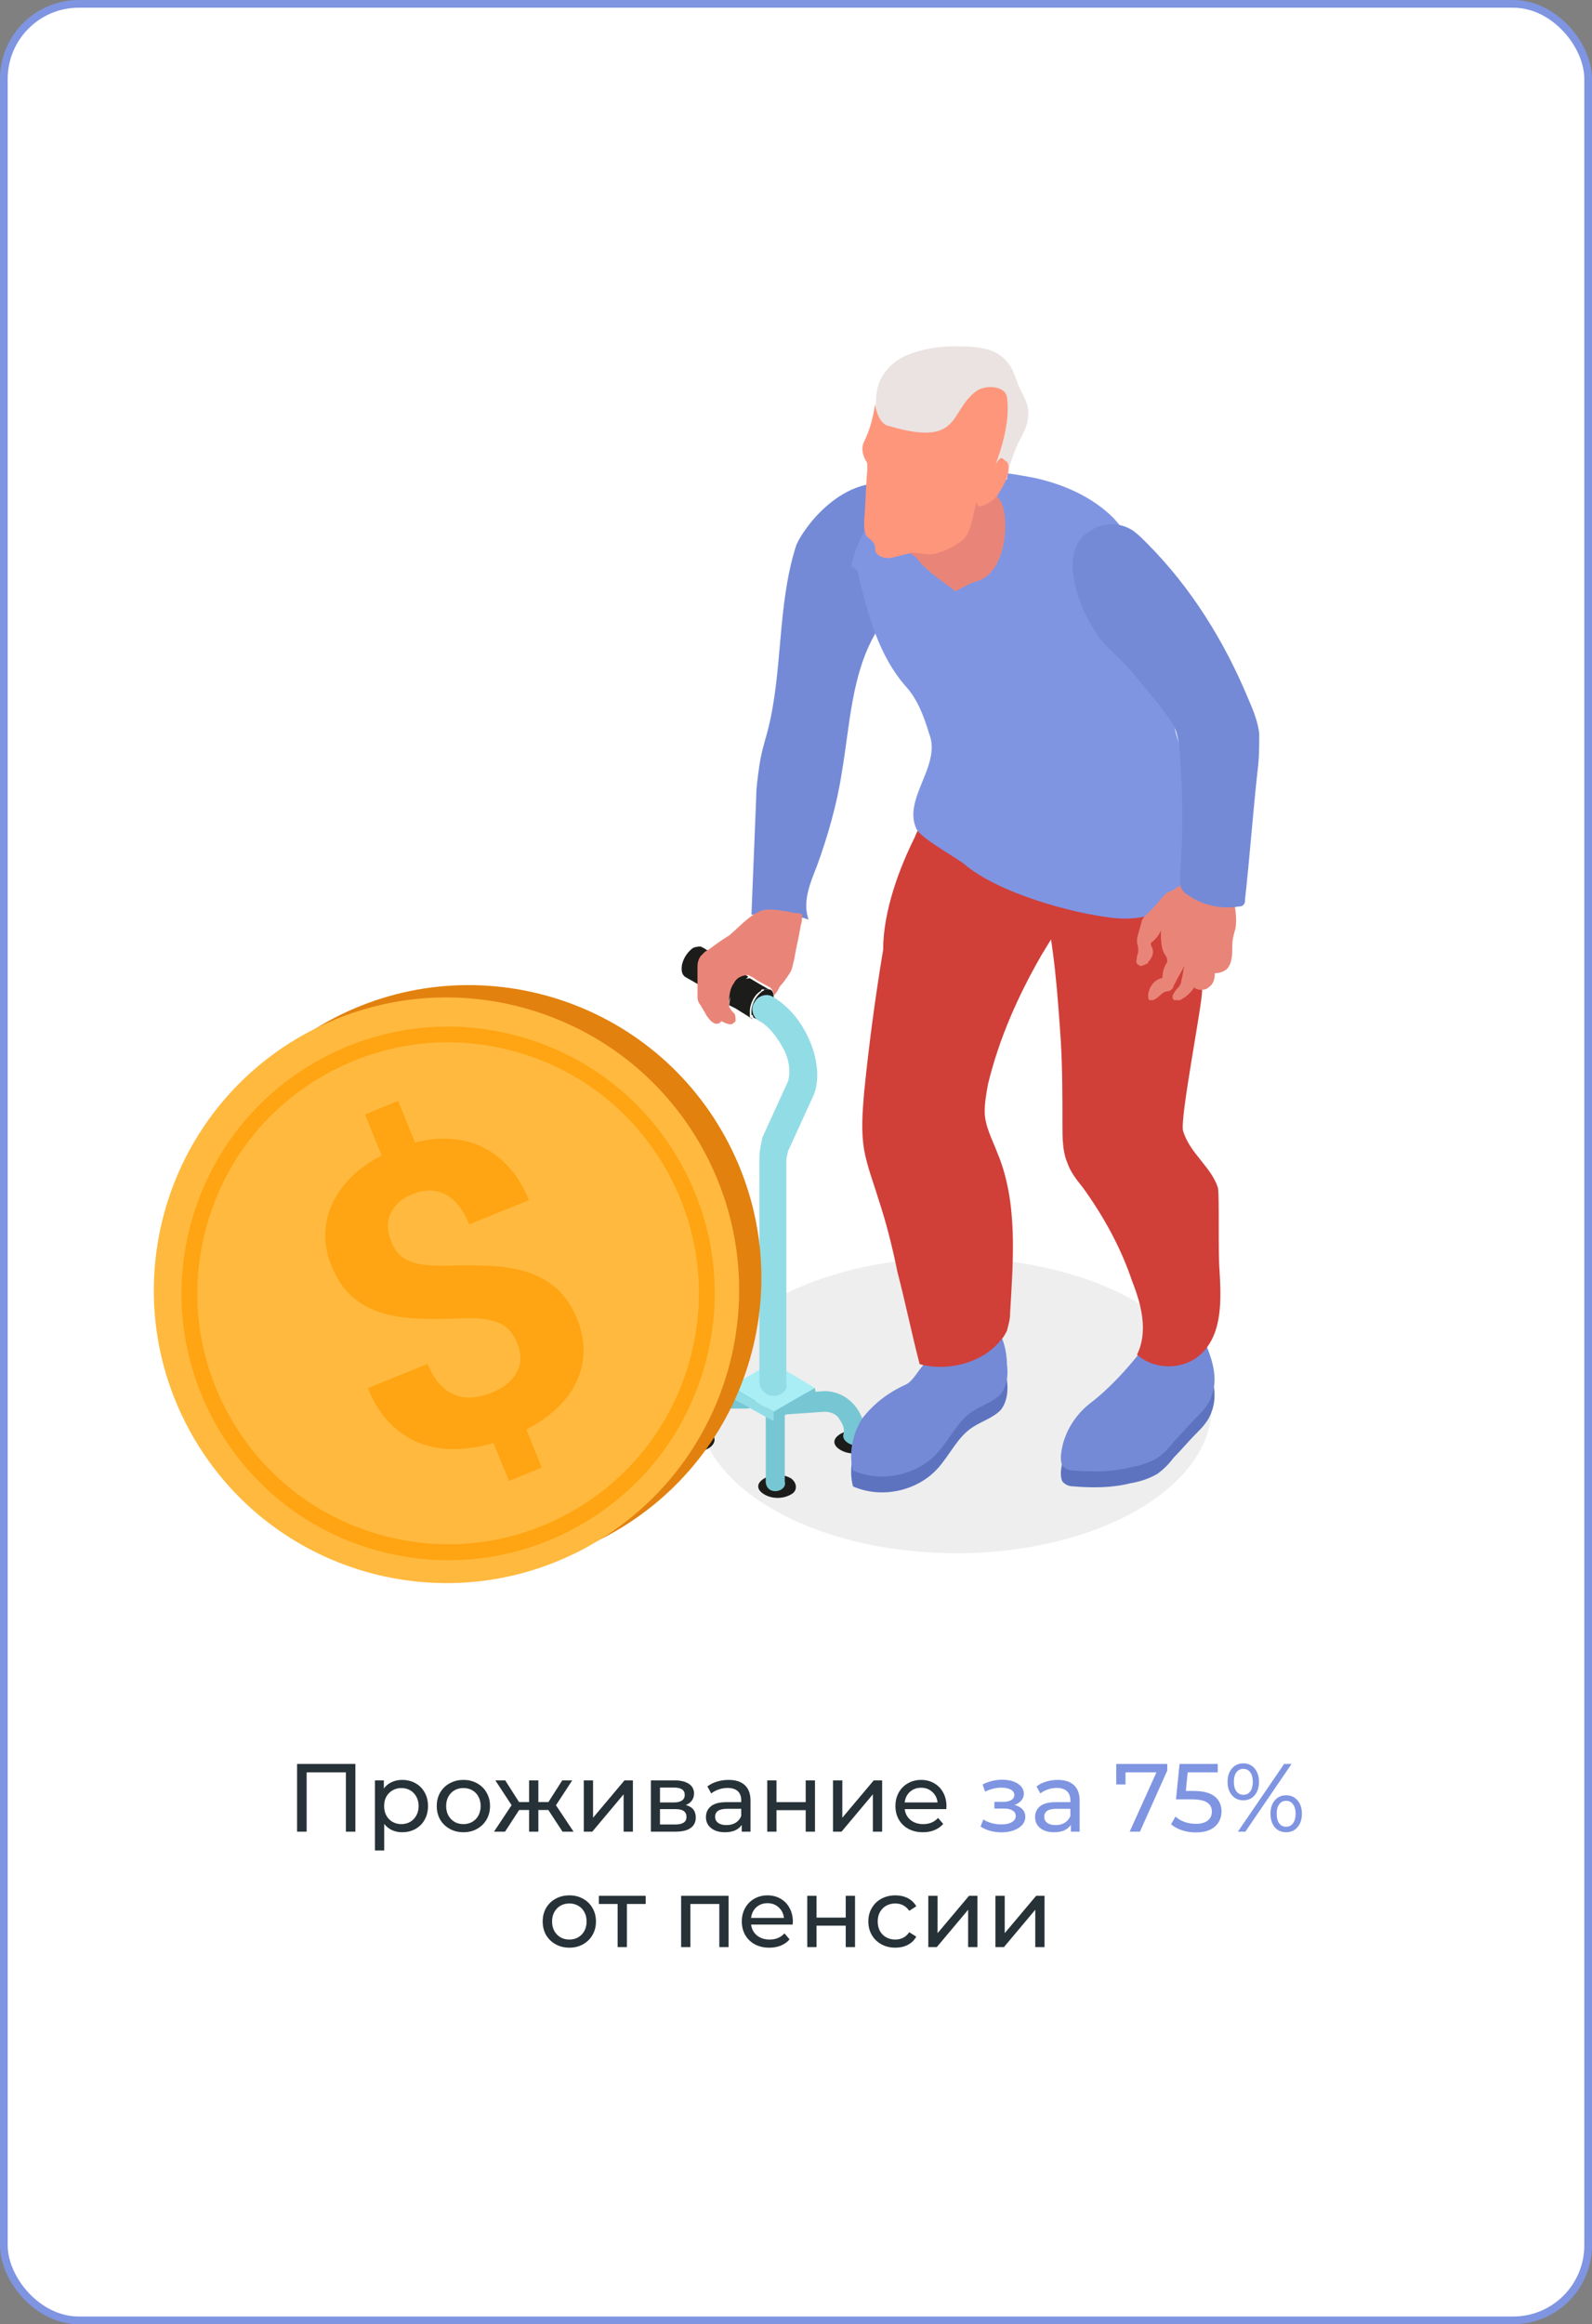 <?xml version="1.0" encoding="UTF-8"?> <svg xmlns="http://www.w3.org/2000/svg" width="207" height="302" viewBox="0 0 207 302" fill="none"><rect x="0" y="0" width="207" height="302" fill="#808080" stroke="none"/> <rect x="0.5" y="0.5" width="206" height="301" rx="9.753" fill="white" stroke="#7F95E2"></rect> <path d="M157.547 182.813C157.604 172.216 142.687 163.544 124.228 163.444C105.768 163.344 90.758 171.853 90.7 182.45C90.643 193.047 105.56 201.719 124.019 201.819C142.479 201.919 157.489 193.41 157.547 182.813Z" fill="#EEEEEE"></path> <path d="M99.977 128.558C99.565 128.558 99.565 128.558 99.358 128.558H99.152C99.152 128.558 98.946 128.558 98.946 128.765C98.12 129.177 97.501 130.415 97.501 131.447V131.653V131.859C97.501 132.066 97.501 132.066 97.501 132.066C97.501 132.272 97.708 132.272 97.708 132.272L97.914 132.478L97.295 132.066L95.645 131.034L94.819 130.621C94.819 130.002 95.232 128.765 95.645 128.146C96.263 127.527 96.882 127.114 97.501 127.114L98.533 127.733L99.977 128.558Z" fill="#1C1C1A"></path> <path d="M97.296 126.908C96.677 127.527 96.058 128.146 95.645 128.765C95.233 129.177 94.82 129.796 94.82 130.209L90.487 127.733L89.043 126.908C88.837 126.701 88.63 126.495 88.63 125.876C88.63 124.845 89.249 123.813 90.075 123.194C90.487 122.988 90.9 122.988 91.106 122.988L91.519 123.194L97.296 126.908Z" fill="#1C1C1A"></path> <path d="M100.596 129.59C100.596 130.621 99.977 131.653 99.152 132.272C98.739 132.478 98.326 132.478 98.12 132.272C98.12 132.272 97.914 132.272 97.914 132.066C97.914 131.859 97.707 131.859 97.707 131.859C97.707 131.653 97.707 131.653 97.707 131.653V131.447C97.707 130.415 98.326 129.383 99.152 128.764C99.152 128.764 99.358 128.764 99.358 128.558H99.564C99.771 128.558 99.771 128.558 99.977 128.558C100.39 128.558 100.596 128.971 100.596 129.59Z" fill="#1C1C1A"></path> <path d="M92.137 188.184C91.105 188.803 89.661 188.803 88.63 188.184C87.598 187.565 87.598 186.739 88.63 186.12C89.661 185.502 91.105 185.502 92.137 186.12C93.169 186.533 93.169 187.565 92.137 188.184Z" fill="#1C1C1A"></path> <path d="M102.247 182.2C101.215 182.819 99.771 182.819 98.74 182.2C97.708 181.582 97.708 180.756 98.74 180.137C99.771 179.518 101.215 179.518 102.247 180.137C103.278 180.756 103.278 181.788 102.247 182.2Z" fill="#1C1C1A"></path> <path d="M102.867 194.167C101.835 194.786 100.391 194.786 99.36 194.167C98.328 193.548 98.328 192.723 99.36 192.104C100.391 191.485 101.835 191.485 102.867 192.104C103.692 192.723 103.692 193.754 102.867 194.167Z" fill="#1C1C1A"></path> <path d="M112.77 188.39C111.738 189.009 110.294 189.009 109.262 188.39C108.231 187.771 108.231 186.946 109.262 186.327C110.294 185.708 111.738 185.708 112.77 186.327C113.801 186.946 113.801 187.771 112.77 188.39Z" fill="#1C1C1A"></path> <path d="M90.281 187.771C89.662 187.771 89.043 187.358 89.043 186.533C88.837 185.089 89.249 183.438 90.281 182.407C91.312 181.169 92.757 180.55 94.201 180.55H97.089C97.914 180.55 98.327 181.169 98.327 181.788C98.327 182.407 97.708 183.026 97.089 183.026H94.201C93.375 183.026 92.757 183.438 92.344 183.851C91.931 184.47 91.725 185.089 91.725 185.914C91.725 186.946 91.312 187.565 90.281 187.771Z" fill="#76C7D3"></path> <path d="M110.913 187.771C110.087 187.565 109.468 186.946 109.675 186.327C109.881 185.502 109.468 184.883 109.056 184.264C108.643 183.645 107.818 183.438 107.199 183.438L101.216 183.851C100.39 183.851 99.772 183.232 99.772 182.613C99.772 181.788 100.39 181.169 101.009 181.169L107.199 180.756C108.643 180.756 110.087 181.375 111.119 182.613C112.15 183.851 112.563 185.295 112.357 186.74C112.15 187.152 111.532 187.771 110.913 187.771Z" fill="#76C7D3"></path> <path d="M100.803 193.754C99.978 193.754 99.565 193.135 99.565 192.516V182.613C99.565 181.788 100.184 181.375 100.803 181.375C101.628 181.375 102.041 181.994 102.041 182.613V192.516C102.247 193.135 101.628 193.754 100.803 193.754Z" fill="#76C7D3"></path> <path d="M100.597 183.438L95.026 180.137L100.391 177.043L105.961 180.344L100.597 183.438Z" fill="#A9EEF5"></path> <path d="M100.597 184.676L95.026 181.581L95.233 180.344L100.597 183.438V184.676Z" fill="#92DCE6"></path> <path d="M100.597 184.676L106.167 181.581L105.961 180.344L100.597 183.438V184.676Z" fill="#76C7D3"></path> <path d="M100.596 181.375C99.564 181.375 98.739 180.55 98.739 179.518V150.634C98.739 149.603 98.945 148.571 99.152 147.746L102.453 140.525C102.659 139.906 102.866 138.462 102.04 136.605C101.215 134.954 99.977 133.304 98.739 132.685C97.914 132.272 97.501 131.034 98.12 130.209C98.533 129.384 99.771 128.971 100.596 129.59C102.659 130.828 104.31 132.891 105.341 135.367C106.373 137.843 106.579 140.525 105.754 142.382L102.453 149.603C102.453 149.809 102.247 150.222 102.247 150.841V179.931C102.453 180.55 101.628 181.375 100.596 181.375Z" fill="#92DCE6"></path> <path d="M117.721 181.994C115.451 183.026 113.594 184.47 112.15 186.327C110.912 188.184 110.293 190.866 110.912 193.135C114.626 194.786 119.371 193.754 122.053 190.659C123.498 189.009 124.529 186.739 126.386 185.502C127.624 184.676 129.068 184.264 130.1 183.232C130.925 182.2 131.131 180.756 130.925 179.312C130.925 178.28 130.719 177.043 130.306 176.011C130.1 175.392 129.893 174.979 129.481 174.773C129.068 174.567 128.862 174.567 128.449 174.773C126.799 174.979 124.323 174.567 123.085 175.805C122.053 176.63 121.228 178.074 120.403 179.106C119.578 179.725 118.752 181.582 117.721 181.994Z" fill="#5D73C0"></path> <path d="M117.721 179.931C115.451 180.963 113.594 182.407 112.15 184.264C110.912 186.12 110.293 188.803 110.912 191.072C114.626 192.723 119.371 191.691 122.053 188.596C123.498 186.946 124.529 184.676 126.386 183.438C127.624 182.613 129.068 182.2 130.1 181.169C130.925 180.137 131.131 178.693 130.925 177.249C130.925 176.217 130.719 174.979 130.306 173.948C130.1 173.329 129.893 172.916 129.481 172.71C129.068 172.504 128.862 172.504 128.449 172.71C126.799 172.916 124.323 172.504 123.085 173.742C122.053 174.567 121.228 176.011 120.403 177.043C119.578 177.662 118.752 179.518 117.721 179.931Z" fill="#748AD7"></path> <path d="M141.653 184.47C139.59 186.12 138.146 188.596 137.939 191.278C137.939 191.691 137.939 192.104 138.146 192.516C138.558 192.929 138.971 193.135 139.59 193.135C142.066 193.342 144.542 193.342 147.017 192.723C148.255 192.516 149.493 192.104 150.525 191.485C151.35 190.866 151.969 190.247 152.588 189.421C153.62 188.39 154.445 187.358 155.476 186.327C156.302 185.501 157.127 184.676 157.54 183.438C158.571 180.756 157.333 177.868 156.095 175.186C153.62 176.217 150.525 175.186 148.668 177.249C146.605 179.931 144.129 182.613 141.653 184.47Z" fill="#5D73C0"></path> <path d="M141.653 182.407C139.59 184.057 138.146 186.533 137.939 189.215C137.939 189.628 137.939 190.04 138.146 190.453C138.558 190.866 138.971 191.072 139.59 191.072C142.066 191.278 144.542 191.278 147.017 190.659C148.255 190.453 149.493 190.04 150.525 189.421C151.35 188.802 151.969 188.184 152.588 187.358C153.62 186.327 154.445 185.295 155.476 184.264C156.302 183.438 157.127 182.613 157.54 181.375C158.571 178.693 157.333 175.805 156.095 173.122C153.62 174.154 150.525 173.122 148.668 175.186C146.605 177.868 144.129 180.55 141.653 182.407Z" fill="#748AD7"></path> <path d="M103.484 70.996C101.009 78.836 101.834 87.295 99.771 95.135C99.358 96.579 98.945 98.023 98.739 99.468C98.533 100.912 98.326 102.356 98.326 103.594C98.12 108.752 97.914 113.703 97.707 118.861C100.183 118.655 102.659 118.655 105.135 119.48C104.31 117.211 105.341 114.735 106.166 112.672C107.611 108.752 108.849 104.419 109.468 100.293C110.499 94.31 110.705 87.707 113.8 82.343C114.832 80.693 116.07 79.042 116.689 77.392C117.72 75.122 119.783 68.726 117.927 66.663C116.895 65.425 117.72 63.362 116.276 62.95C109.055 61.505 103.897 69.552 103.484 70.996Z" fill="#748AD7"></path> <path d="M104.103 120.306C103.897 121.75 103.484 123.194 103.278 124.638C103.072 125.257 103.072 125.876 102.659 126.495C102.247 127.114 101.834 127.733 101.421 128.146C101.215 128.558 101.009 128.971 100.596 129.383C100.596 128.971 100.39 128.558 100.183 128.352L98.327 127.32C98.12 127.114 97.708 126.908 97.295 126.701C96.676 126.701 95.851 126.908 95.438 127.733C94.819 128.558 94.819 129.59 94.819 130.209C94.819 130.415 94.819 130.621 94.819 130.828C95.025 131.24 95.232 131.447 95.438 131.653C95.644 131.859 95.644 132.272 95.644 132.684C95.438 132.891 95.232 133.097 95.025 133.097C94.613 133.097 94.2 132.891 93.788 132.684C93.581 133.097 92.962 133.097 92.756 132.891C92.343 132.685 92.137 132.272 91.931 132.066C91.725 131.653 91.312 131.034 91.106 130.621C90.899 130.415 90.693 130.002 90.693 129.59C90.693 129.383 90.693 128.971 90.693 128.764C90.693 128.558 90.693 128.146 90.693 127.939C90.693 127.32 90.693 126.495 90.693 125.876C90.693 125.257 90.693 124.845 91.106 124.226C91.312 124.019 91.518 123.813 91.725 123.607C91.931 123.607 91.931 123.4 92.137 123.4C92.962 122.781 93.788 122.162 94.819 121.543C96.057 120.512 97.295 119.068 98.739 118.449C99.771 117.83 102.247 118.449 103.484 118.655C103.691 118.655 104.103 118.655 104.31 118.861C104.31 119.068 104.31 119.687 104.103 120.306Z" fill="#E98578"></path> <path d="M114.832 123.4C113.801 129.59 112.975 135.779 112.356 141.969C112.15 144.445 111.944 146.92 112.356 149.396C112.769 151.666 113.594 153.729 114.213 155.792C115.245 158.887 116.07 162.188 116.689 165.283C117.721 169.203 118.546 173.329 119.577 177.249C123.291 178.28 127.83 177.043 130.1 174.154C130.512 173.741 130.719 173.329 130.925 172.916C131.131 172.091 131.338 171.472 131.338 170.647C131.75 163.632 132.369 156.205 129.687 149.809C129.068 148.158 128.036 146.301 128.036 144.445C128.036 143.207 128.243 142.175 128.449 140.937C129.893 134.954 132.369 129.383 135.464 124.019C137.321 120.925 139.59 117.83 139.796 114.116C140.003 111.64 138.971 108.958 137.321 107.101C135.67 105.244 132.988 104.007 130.512 104.007C127.624 104.007 124.529 105.038 122.053 105.863C120.403 106.482 119.577 107.101 118.959 108.752C116.895 112.878 114.832 118.449 114.832 123.4Z" fill="#D13F39"></path> <path d="M138.145 146.095C138.145 147.746 138.145 149.602 138.764 151.047C139.177 152.285 140.002 153.316 140.828 154.348C143.51 158.061 145.779 162.188 147.223 166.52C148.461 169.615 149.286 173.122 147.842 176.011C150.112 178.074 154.032 178.074 156.301 175.805C158.983 173.122 158.777 168.79 158.571 165.076C158.364 162.807 158.571 155.586 158.364 154.348C157.539 151.666 154.651 149.809 153.825 146.92C153.413 145.27 156.301 130.621 156.301 128.764C156.095 124.225 157.745 112.672 156.095 109.99C154.444 107.101 151.143 105.451 147.842 105.657C146.192 105.863 144.541 106.482 143.097 107.308C140.621 108.545 137.733 109.99 135.67 111.847C134.019 113.497 135.257 114.941 135.67 117.004C137.114 122.988 137.526 129.383 137.939 135.367C138.145 139.08 138.145 142.588 138.145 146.095Z" fill="#D13F39"></path> <path d="M110.707 73.884C110.707 73.472 111.325 73.884 111.532 74.297C112.77 79.661 114.214 85.232 117.928 89.358C119.372 91.009 120.197 93.278 120.816 95.341C122.467 99.468 117.309 103.8 119.166 107.72C119.784 108.958 124.323 111.434 125.355 112.259C129.688 115.973 139.178 118.655 144.749 119.274C150.319 119.893 153.827 117.211 157.54 112.878C158.366 111.847 157.128 109.371 157.128 107.927C157.128 107.101 156.921 106.276 156.509 105.451C155.684 103.181 154.858 100.912 154.033 98.642C153.414 96.992 152.795 95.341 152.589 93.691C152.382 92.04 152.589 90.39 152.382 88.945C152.176 86.057 151.557 83.169 150.732 80.28C149.494 75.535 148.05 70.79 144.749 67.282C142.067 64.6 138.353 62.95 134.639 62.124C129.481 61.093 122.467 60.267 117.515 62.537C115.864 63.362 115.246 64.188 114.42 65.632C113.182 67.489 110.707 71.615 110.707 73.884Z" fill="#7F95E2"></path> <path d="M151.561 116.137C150.942 116.756 150.53 117.375 149.911 117.994C149.704 118.2 149.292 118.613 149.085 118.819C148.879 119.025 148.879 119.025 148.673 119.231C148.673 119.438 148.467 119.438 148.467 119.644C148.26 120.469 148.054 121.088 147.848 121.914V122.12C147.848 122.326 147.848 122.326 147.848 122.533C148.054 123.152 148.054 123.77 147.848 124.183C147.848 124.596 147.641 125.008 147.848 125.215C148.054 125.421 148.26 125.627 148.673 125.421C149.085 125.215 149.292 125.215 149.292 125.008C149.911 124.389 150.117 123.564 149.704 122.945C149.704 122.739 149.498 122.739 149.704 122.533C149.704 122.326 149.911 122.326 149.911 122.326C150.323 121.914 150.736 121.501 150.942 120.882C150.942 122.12 150.942 123.358 151.561 124.183C151.768 124.389 151.768 124.802 151.768 125.008C151.355 125.627 151.149 126.246 151.149 127.071C150.117 127.278 149.498 128.103 149.292 129.135C149.292 129.547 149.292 129.96 149.498 129.96C149.704 129.96 149.704 129.96 149.911 129.96C150.53 129.754 150.942 129.135 151.355 128.928C151.768 128.722 151.974 128.928 152.387 128.516C152.387 128.516 152.593 128.309 152.593 128.103C153.005 127.278 153.624 126.246 154.037 125.421C153.831 126.04 153.831 126.659 153.624 127.278C153.624 127.69 153.418 128.103 153.212 128.309C153.005 128.516 152.799 128.722 152.593 129.135C152.387 129.341 152.387 129.96 152.799 129.96C153.005 129.96 153.212 129.96 153.418 129.96C154.243 129.547 154.862 128.928 155.275 128.309C155.688 128.722 156.719 128.722 157.132 128.309C157.751 127.897 157.957 127.278 157.957 126.453C158.576 126.453 159.195 126.246 159.608 125.834C160.227 125.008 160.227 123.977 160.227 122.945C160.227 122.12 160.433 121.295 160.639 120.676C160.845 119.438 160.639 118.2 160.433 116.962C160.433 116.549 160.227 116.343 160.02 116.137C159.814 115.93 159.608 115.93 159.401 115.93C157.751 115.724 156.307 115.311 154.862 114.899C154.243 114.693 153.831 114.693 153.418 115.105C153.005 115.311 152.799 115.518 152.387 115.724C152.387 115.724 151.768 115.93 151.561 116.137Z" fill="#E98578"></path> <path d="M142.69 82.507C143.515 83.745 144.753 84.777 145.784 85.808C147.641 87.665 149.085 89.728 150.736 91.585C151.561 92.823 152.593 93.855 153.005 95.299C153.212 96.124 153.418 97.156 153.418 98.187C153.831 103.345 153.831 108.709 153.418 113.867C153.418 114.486 153.418 114.899 153.624 115.518C153.831 115.724 154.037 116.137 154.243 116.137C156.1 117.581 158.782 118.2 161.052 117.787C161.258 117.787 161.464 117.787 161.671 117.581C161.877 117.375 161.877 117.168 161.877 116.962C162.496 111.391 162.909 105.615 163.527 100.044C163.734 98.394 163.734 96.949 163.734 95.299C163.527 93.648 162.909 92.204 162.29 90.76C159.195 83.332 154.862 76.318 149.085 70.541C148.466 69.922 147.847 69.303 147.228 68.89C145.578 67.859 143.515 67.859 141.864 68.89C137.325 71.366 140.214 79 142.69 82.507Z" fill="#748AD7"></path> <path d="M127.006 75.535C126.181 75.741 125.562 76.154 124.736 76.567C124.53 76.567 124.53 76.773 124.324 76.773C124.117 76.773 123.911 76.773 123.911 76.567C122.467 75.535 121.023 74.503 119.785 73.265C119.372 72.647 118.753 72.028 118.134 71.821C117.309 71.615 116.484 71.615 116.071 70.996C115.039 69.139 120.197 64.806 122.054 65.013C123.498 65.219 128.656 63.569 129.688 64.6C131.338 65.838 131.338 74.297 127.006 75.535Z" fill="#E98578"></path> <path d="M113.595 54.697C113.595 54.284 113.801 53.872 113.801 53.459C114.007 52.634 113.801 51.809 114.007 50.983C114.214 48.92 115.864 47.063 117.721 46.238C119.578 45.413 121.847 45 123.911 45C125.355 45 127.005 45 128.45 45.413C129.894 45.825 131.132 46.857 131.751 48.301C131.957 48.92 132.163 49.333 132.37 49.952C132.782 50.983 133.401 51.809 133.607 52.84C134.02 54.491 133.195 56.141 132.37 57.585C131.751 59.029 131.132 60.68 130.925 62.331C130.306 62.331 129.687 62.743 129.275 63.156C128.862 63.569 128.45 63.981 127.831 64.394C127.212 64.806 126.386 65.013 125.974 65.425C125.767 65.632 125.767 65.838 125.561 66.044C125.148 66.457 124.53 66.663 123.704 66.663C123.292 66.663 122.673 66.457 122.466 66.251C122.054 65.838 122.054 65.425 121.847 64.806C121.022 63.156 118.959 62.537 117.927 61.299C117.308 60.474 116.689 59.648 115.864 59.236C115.245 59.03 114.626 59.029 114.42 58.617C114.42 58.411 114.214 58.204 114.214 58.204C114.007 57.792 114.007 57.173 114.007 56.76C113.801 55.728 113.595 55.316 113.595 54.697Z" fill="#EAE3E1"></path> <path d="M112.356 57.379C111.944 58.204 112.15 59.029 112.563 59.855C112.769 60.061 112.769 60.267 112.769 60.474C112.769 60.68 112.769 60.886 112.769 61.093C112.563 63.362 112.563 65.425 112.356 67.695C112.356 68.52 112.356 69.345 112.769 69.758C112.975 69.964 113.388 70.171 113.594 70.583C113.8 70.79 113.8 71.202 113.8 71.615C114.213 72.44 115.245 72.646 116.07 72.44C116.895 72.234 117.72 72.027 118.546 71.821C119.371 71.821 120.196 72.027 120.815 72.027C122.259 72.027 124.735 70.79 125.561 69.758C126.386 68.52 126.592 66.457 127.005 65.013C126.798 66.87 129.481 64.806 129.687 64.394C130.306 63.362 131.131 62.124 131.131 60.886C131.131 60.474 131.131 60.061 130.718 59.855C130.306 59.648 130.306 59.029 129.481 60.267C129.274 60.68 131.544 55.522 130.925 51.602C130.718 50.158 128.243 49.952 127.005 50.777C123.291 53.459 125.148 58.204 115.451 55.316C114.419 55.109 113.8 53.253 113.8 52.427C113.594 53.871 113.182 55.728 112.356 57.379Z" fill="#FE967C"></path> <path d="M94.27 147.686C84.132 129.288 60.991 122.592 42.594 132.73C24.196 142.868 17.499 166.009 27.637 184.407C37.776 202.804 60.917 209.501 79.314 199.363C97.712 189.225 104.409 166.102 94.27 147.686Z" fill="#E2810E"></path> <path d="M77.844 200.144C77.379 200.423 76.896 200.702 76.412 200.981C76.245 201.074 76.077 201.167 75.928 201.242C75.556 201.446 75.184 201.632 74.794 201.818C56.675 210.71 34.576 203.883 24.735 186.025C15.341 168.985 20.382 147.872 35.804 136.785C37.031 135.892 38.334 135.074 39.691 134.33C40.175 134.069 40.677 133.809 41.161 133.567C41.645 133.325 42.128 133.102 42.612 132.879C44.1 132.209 45.607 131.651 47.151 131.204C49.42 130.516 51.727 130.051 54.034 129.809C61.196 129.047 68.413 130.367 74.812 133.492C81.602 136.804 87.462 142.18 91.387 149.286C101.246 167.218 95.163 189.615 77.844 200.144Z" fill="#FFB93E"></path> <path d="M58.312 202.73C55.075 202.73 51.82 202.265 48.639 201.353C39.747 198.786 32.381 192.889 27.916 184.797C23.452 176.687 22.41 167.33 24.977 158.438C27.544 149.546 33.441 142.18 41.533 137.715C49.644 133.251 59.001 132.209 67.892 134.776C76.784 137.343 84.151 143.24 88.615 151.332C93.08 159.424 94.121 168.799 91.554 177.691C88.987 186.583 83.09 193.95 74.998 198.414C69.808 201.279 64.079 202.73 58.312 202.73ZM29.721 183.793C33.925 191.42 40.845 196.944 49.216 199.363C57.587 201.781 66.386 200.795 74.013 196.591C81.639 192.387 87.164 185.467 89.582 177.096C92.001 168.725 91.015 159.926 86.811 152.299C82.607 144.672 75.687 139.148 67.316 136.729C58.945 134.311 50.146 135.297 42.519 139.501C34.892 143.705 29.367 150.625 26.949 158.996C24.531 167.367 25.517 176.166 29.721 183.793Z" fill="#FFA412"></path> <path d="M75.036 171.366C74.961 171.18 74.887 170.994 74.794 170.827C74.18 169.469 73.399 168.372 72.487 167.534C71.445 166.586 70.236 165.879 68.86 165.395C67.483 164.912 65.939 164.633 64.246 164.521C62.553 164.409 60.693 164.391 58.703 164.446C57.475 164.484 56.415 164.465 55.541 164.391C54.666 164.316 53.922 164.149 53.308 163.907C52.694 163.665 52.211 163.33 51.82 162.903C51.448 162.475 51.132 161.954 50.871 161.34C50.611 160.726 50.481 160.112 50.444 159.517C50.406 158.922 50.499 158.345 50.723 157.806C50.946 157.266 51.299 156.764 51.783 156.299C52.267 155.834 52.918 155.443 53.718 155.127C55.206 154.532 56.582 154.532 57.866 155.164C59.149 155.796 60.191 157.099 61.01 159.089L68.767 155.945C68.097 154.29 67.241 152.876 66.237 151.741C65.214 150.606 64.079 149.714 62.795 149.081C61.53 148.449 60.135 148.095 58.629 147.984C57.122 147.872 55.559 148.039 53.959 148.467L51.764 143.054L47.467 144.803L49.625 150.141C48.081 150.941 46.76 151.871 45.681 152.95C44.602 154.011 43.784 155.164 43.207 156.41C42.631 157.657 42.333 158.959 42.296 160.317C42.259 161.675 42.538 163.07 43.114 164.484C43.784 166.121 44.621 167.404 45.663 168.353C46.705 169.302 47.914 170.009 49.29 170.474C50.667 170.939 52.211 171.218 53.904 171.311C55.615 171.404 57.456 171.404 59.466 171.311C60.619 171.236 61.642 171.255 62.498 171.329C63.353 171.404 64.097 171.571 64.711 171.813C65.325 172.073 65.846 172.408 66.255 172.873C66.665 173.32 67.018 173.896 67.297 174.603C67.539 175.217 67.669 175.831 67.669 176.445C67.669 177.059 67.539 177.635 67.26 178.193C66.981 178.752 66.572 179.272 66.032 179.737C65.493 180.203 64.786 180.612 63.949 180.965C63.223 181.263 62.461 181.467 61.679 181.56C60.898 181.653 60.135 181.579 59.391 181.337C58.647 181.095 57.94 180.63 57.289 179.979C56.638 179.328 56.08 178.417 55.596 177.226L47.839 180.37C48.639 182.36 49.662 183.942 50.89 185.113C52.118 186.285 53.457 187.123 54.908 187.625C56.359 188.127 57.884 188.35 59.466 188.276C61.047 188.22 62.628 187.96 64.172 187.495L66.181 192.424L70.441 190.694L68.432 185.746C69.976 184.946 71.315 184.016 72.413 182.974C73.436 182.007 74.236 180.965 74.812 179.83C74.868 179.737 74.905 179.644 74.943 179.551C75.519 178.324 75.835 177.04 75.873 175.664C75.891 174.25 75.631 172.836 75.036 171.366Z" fill="#FFA412"></path> <path d="M46.208 229.2V238H44.976V230.294H39.872V238H38.627V229.2H46.208ZM52.283 231.275C52.928 231.275 53.507 231.417 54.018 231.702C54.529 231.987 54.927 232.385 55.212 232.896C55.505 233.407 55.652 233.998 55.652 234.669C55.652 235.339 55.505 235.934 55.212 236.454C54.927 236.965 54.529 237.363 54.018 237.648C53.507 237.933 52.928 238.075 52.283 238.075C51.805 238.075 51.365 237.983 50.963 237.799C50.569 237.614 50.234 237.346 49.957 236.994V240.439H48.751V231.337H49.907V232.393C50.175 232.025 50.515 231.748 50.925 231.564C51.336 231.371 51.788 231.275 52.283 231.275ZM52.182 237.019C52.61 237.019 52.991 236.923 53.326 236.73C53.67 236.529 53.938 236.253 54.131 235.901C54.332 235.54 54.433 235.13 54.433 234.669C54.433 234.208 54.332 233.801 54.131 233.449C53.938 233.089 53.67 232.812 53.326 232.62C52.991 232.427 52.61 232.331 52.182 232.331C51.763 232.331 51.382 232.431 51.038 232.632C50.703 232.825 50.435 233.097 50.234 233.449C50.041 233.801 49.945 234.208 49.945 234.669C49.945 235.13 50.041 235.54 50.234 235.901C50.427 236.253 50.695 236.529 51.038 236.73C51.382 236.923 51.763 237.019 52.182 237.019ZM60.259 238.075C59.597 238.075 59.002 237.929 58.474 237.635C57.946 237.342 57.531 236.94 57.229 236.429C56.936 235.909 56.789 235.322 56.789 234.669C56.789 234.015 56.936 233.433 57.229 232.921C57.531 232.402 57.946 231.999 58.474 231.715C59.002 231.421 59.597 231.275 60.259 231.275C60.921 231.275 61.512 231.421 62.031 231.715C62.559 231.999 62.97 232.402 63.263 232.921C63.565 233.433 63.716 234.015 63.716 234.669C63.716 235.322 63.565 235.909 63.263 236.429C62.97 236.94 62.559 237.342 62.031 237.635C61.512 237.929 60.921 238.075 60.259 238.075ZM60.259 237.019C60.686 237.019 61.068 236.923 61.403 236.73C61.746 236.529 62.015 236.253 62.207 235.901C62.4 235.54 62.497 235.13 62.497 234.669C62.497 234.208 62.4 233.801 62.207 233.449C62.015 233.089 61.746 232.812 61.403 232.62C61.068 232.427 60.686 232.331 60.259 232.331C59.831 232.331 59.446 232.427 59.102 232.62C58.767 232.812 58.499 233.089 58.298 233.449C58.105 233.801 58.009 234.208 58.009 234.669C58.009 235.13 58.105 235.54 58.298 235.901C58.499 236.253 58.767 236.529 59.102 236.73C59.446 236.923 59.831 237.019 60.259 237.019ZM71.297 235.184H70.002V238H68.795V235.184H67.5L65.665 238H64.232L66.52 234.556L64.408 231.337H65.69L67.488 234.153H68.795V231.337H70.002V234.153H71.309L73.107 231.337H74.402L72.29 234.568L74.578 238H73.145L71.297 235.184ZM75.906 231.337H77.112V236.19L81.198 231.337H82.292V238H81.085V233.148L77.012 238H75.906V231.337ZM89.172 234.543C90.035 234.761 90.467 235.301 90.467 236.165C90.467 236.751 90.245 237.204 89.801 237.522C89.365 237.841 88.711 238 87.84 238H84.634V231.337H87.727C88.514 231.337 89.13 231.488 89.575 231.79C90.019 232.083 90.241 232.502 90.241 233.047C90.241 233.399 90.144 233.705 89.952 233.965C89.767 234.216 89.507 234.409 89.172 234.543ZM85.816 234.204H87.626C88.087 234.204 88.435 234.12 88.669 233.952C88.912 233.785 89.034 233.542 89.034 233.223C89.034 232.586 88.565 232.268 87.626 232.268H85.816V234.204ZM87.752 237.07C88.255 237.07 88.632 236.99 88.883 236.831C89.135 236.672 89.26 236.424 89.26 236.089C89.26 235.746 89.143 235.49 88.908 235.322C88.682 235.155 88.322 235.071 87.827 235.071H85.816V237.07H87.752ZM94.732 231.275C95.654 231.275 96.358 231.501 96.844 231.953C97.338 232.406 97.585 233.081 97.585 233.977V238H96.442V237.12C96.24 237.43 95.951 237.669 95.574 237.837C95.205 237.996 94.765 238.075 94.254 238.075C93.508 238.075 92.909 237.895 92.457 237.535C92.012 237.175 91.79 236.701 91.79 236.114C91.79 235.528 92.004 235.058 92.431 234.706C92.859 234.346 93.538 234.166 94.468 234.166H96.379V233.927C96.379 233.407 96.228 233.009 95.926 232.733C95.624 232.456 95.18 232.318 94.594 232.318C94.2 232.318 93.814 232.385 93.437 232.519C93.06 232.645 92.742 232.817 92.482 233.034L91.979 232.129C92.322 231.853 92.733 231.643 93.211 231.501C93.689 231.35 94.195 231.275 94.732 231.275ZM94.455 237.145C94.916 237.145 95.314 237.045 95.65 236.843C95.985 236.634 96.228 236.341 96.379 235.964V235.033H94.518C93.496 235.033 92.984 235.377 92.984 236.064C92.984 236.399 93.114 236.663 93.374 236.856C93.634 237.049 93.994 237.145 94.455 237.145ZM99.759 231.337H100.965V234.166H104.762V231.337H105.969V238H104.762V235.209H100.965V238H99.759V231.337ZM108.315 231.337H109.522V236.19L113.608 231.337H114.701V238H113.494V233.148L109.421 238H108.315V231.337ZM123.065 234.706C123.065 234.799 123.057 234.92 123.04 235.071H117.634C117.71 235.658 117.965 236.131 118.401 236.491C118.845 236.843 119.394 237.019 120.048 237.019C120.844 237.019 121.485 236.751 121.971 236.215L122.638 236.994C122.336 237.346 121.959 237.614 121.506 237.799C121.062 237.983 120.563 238.075 120.01 238.075C119.306 238.075 118.682 237.933 118.137 237.648C117.593 237.355 117.169 236.948 116.868 236.429C116.574 235.909 116.428 235.322 116.428 234.669C116.428 234.023 116.57 233.441 116.855 232.921C117.148 232.402 117.546 231.999 118.049 231.715C118.561 231.421 119.135 231.275 119.772 231.275C120.408 231.275 120.974 231.421 121.469 231.715C121.971 231.999 122.361 232.402 122.638 232.921C122.923 233.441 123.065 234.036 123.065 234.706ZM119.772 232.293C119.193 232.293 118.707 232.469 118.313 232.821C117.928 233.173 117.701 233.634 117.634 234.204H121.909C121.842 233.642 121.611 233.185 121.217 232.833C120.832 232.473 120.35 232.293 119.772 232.293ZM74.033 253.075C73.371 253.075 72.776 252.929 72.248 252.635C71.72 252.342 71.305 251.94 71.003 251.429C70.71 250.909 70.563 250.322 70.563 249.669C70.563 249.015 70.71 248.433 71.003 247.921C71.305 247.402 71.72 246.999 72.248 246.715C72.776 246.421 73.371 246.275 74.033 246.275C74.695 246.275 75.286 246.421 75.805 246.715C76.333 246.999 76.744 247.402 77.037 247.921C77.339 248.433 77.49 249.015 77.49 249.669C77.49 250.322 77.339 250.909 77.037 251.429C76.744 251.94 76.333 252.342 75.805 252.635C75.286 252.929 74.695 253.075 74.033 253.075ZM74.033 252.019C74.46 252.019 74.842 251.923 75.177 251.73C75.52 251.529 75.789 251.253 75.981 250.901C76.174 250.54 76.271 250.13 76.271 249.669C76.271 249.208 76.174 248.801 75.981 248.449C75.789 248.089 75.52 247.812 75.177 247.62C74.842 247.427 74.46 247.331 74.033 247.331C73.606 247.331 73.22 247.427 72.876 247.62C72.541 247.812 72.273 248.089 72.072 248.449C71.879 248.801 71.783 249.208 71.783 249.669C71.783 250.13 71.879 250.54 72.072 250.901C72.273 251.253 72.541 251.529 72.876 251.73C73.22 251.923 73.606 252.019 74.033 252.019ZM83.953 247.393H81.514V253H80.307V247.393H77.868V246.337H83.953V247.393ZM94.735 246.337V253H93.528V247.393H89.769V253H88.563V246.337H94.735ZM103.092 249.706C103.092 249.799 103.083 249.92 103.066 250.071H97.661C97.736 250.658 97.992 251.131 98.428 251.491C98.872 251.843 99.421 252.019 100.075 252.019C100.871 252.019 101.512 251.751 101.998 251.215L102.664 251.994C102.362 252.346 101.985 252.614 101.533 252.799C101.089 252.983 100.59 253.075 100.037 253.075C99.333 253.075 98.709 252.933 98.164 252.648C97.619 252.355 97.196 251.948 96.894 251.429C96.601 250.909 96.454 250.322 96.454 249.669C96.454 249.023 96.597 248.441 96.882 247.921C97.175 247.402 97.573 246.999 98.076 246.715C98.587 246.421 99.161 246.275 99.798 246.275C100.435 246.275 101.001 246.421 101.495 246.715C101.998 246.999 102.388 247.402 102.664 247.921C102.949 248.441 103.092 249.036 103.092 249.706ZM99.798 247.293C99.22 247.293 98.734 247.469 98.34 247.821C97.954 248.173 97.728 248.634 97.661 249.204H101.935C101.868 248.642 101.638 248.185 101.244 247.833C100.858 247.473 100.376 247.293 99.798 247.293ZM104.964 246.337H106.171V249.166H109.967V246.337H111.174V253H109.967V250.209H106.171V253H104.964V246.337ZM116.424 253.075C115.745 253.075 115.138 252.929 114.601 252.635C114.073 252.342 113.659 251.94 113.357 251.429C113.055 250.909 112.904 250.322 112.904 249.669C112.904 249.015 113.055 248.433 113.357 247.921C113.659 247.402 114.073 246.999 114.601 246.715C115.138 246.421 115.745 246.275 116.424 246.275C117.028 246.275 117.564 246.396 118.033 246.639C118.511 246.882 118.88 247.234 119.14 247.695L118.222 248.286C118.012 247.967 117.753 247.729 117.442 247.569C117.132 247.41 116.789 247.331 116.412 247.331C115.976 247.331 115.582 247.427 115.23 247.62C114.886 247.812 114.614 248.089 114.413 248.449C114.22 248.801 114.124 249.208 114.124 249.669C114.124 250.138 114.22 250.553 114.413 250.913C114.614 251.265 114.886 251.538 115.23 251.73C115.582 251.923 115.976 252.019 116.412 252.019C116.789 252.019 117.132 251.94 117.442 251.781C117.753 251.621 118.012 251.383 118.222 251.064L119.14 251.642C118.88 252.103 118.511 252.459 118.033 252.711C117.564 252.954 117.028 253.075 116.424 253.075ZM120.702 246.337H121.909V251.19L125.994 246.337H127.088V253H125.881V248.148L121.808 253H120.702V246.337ZM129.43 246.337H130.637V251.19L134.723 246.337H135.816V253H134.61V248.148L130.537 253H129.43V246.337Z" fill="#263238"></path> <path d="M131.921 234.53C132.365 234.648 132.709 234.836 132.952 235.096C133.195 235.356 133.316 235.679 133.316 236.064C133.316 236.458 133.182 236.81 132.914 237.12C132.646 237.422 132.273 237.661 131.795 237.837C131.326 238.004 130.798 238.088 130.211 238.088C129.717 238.088 129.231 238.025 128.753 237.899C128.284 237.765 127.865 237.577 127.496 237.334L127.861 236.416C128.179 236.617 128.544 236.776 128.954 236.894C129.365 237.003 129.78 237.057 130.199 237.057C130.769 237.057 131.221 236.961 131.557 236.768C131.9 236.567 132.072 236.299 132.072 235.964C132.072 235.653 131.934 235.415 131.657 235.247C131.389 235.079 131.008 234.996 130.513 234.996H129.294V234.128H130.425C130.878 234.128 131.234 234.049 131.494 233.889C131.754 233.73 131.883 233.512 131.883 233.236C131.883 232.934 131.728 232.699 131.418 232.532C131.117 232.364 130.706 232.28 130.186 232.28C129.524 232.28 128.824 232.452 128.087 232.796L127.76 231.865C128.573 231.455 129.424 231.249 130.312 231.249C130.848 231.249 131.33 231.325 131.758 231.476C132.185 231.627 132.52 231.84 132.763 232.117C133.006 232.393 133.128 232.708 133.128 233.06C133.128 233.386 133.019 233.68 132.801 233.94C132.583 234.199 132.29 234.396 131.921 234.53ZM137.527 231.275C138.449 231.275 139.153 231.501 139.639 231.953C140.133 232.406 140.381 233.081 140.381 233.977V238H139.237V237.12C139.036 237.43 138.746 237.669 138.369 237.837C138.001 237.996 137.561 238.075 137.049 238.075C136.303 238.075 135.704 237.895 135.252 237.535C134.808 237.175 134.585 236.701 134.585 236.114C134.585 235.528 134.799 235.058 135.227 234.706C135.654 234.346 136.333 234.166 137.263 234.166H139.174V233.927C139.174 233.407 139.023 233.009 138.721 232.733C138.42 232.456 137.975 232.318 137.389 232.318C136.995 232.318 136.609 232.385 136.232 232.519C135.855 232.645 135.537 232.817 135.277 233.034L134.774 232.129C135.118 231.853 135.528 231.643 136.006 231.501C136.484 231.35 136.991 231.275 137.527 231.275ZM137.251 237.145C137.711 237.145 138.11 237.045 138.445 236.843C138.78 236.634 139.023 236.341 139.174 235.964V235.033H137.313C136.291 235.033 135.78 235.377 135.78 236.064C135.78 236.399 135.91 236.663 136.169 236.856C136.429 237.049 136.79 237.145 137.251 237.145ZM151.775 229.2V230.055L148.218 238H146.885L150.367 230.294H146.345V231.865H145.138V229.2H151.775ZM155.17 232.708C156.427 232.708 157.349 232.946 157.936 233.424C158.531 233.893 158.829 234.539 158.829 235.36C158.829 235.88 158.703 236.349 158.451 236.768C158.208 237.179 157.835 237.506 157.333 237.749C156.838 237.983 156.226 238.101 155.497 238.101C154.877 238.101 154.278 238.008 153.7 237.824C153.121 237.631 152.644 237.367 152.266 237.032L152.845 236.039C153.146 236.324 153.532 236.554 154.001 236.73C154.471 236.898 154.965 236.982 155.485 236.982C156.147 236.982 156.658 236.843 157.018 236.567C157.387 236.282 157.571 235.896 157.571 235.41C157.571 234.882 157.37 234.484 156.968 234.216C156.566 233.94 155.879 233.801 154.906 233.801H152.908L153.373 229.2H158.338V230.294H154.429L154.19 232.708H155.17ZM161.663 233.927C161.051 233.927 160.556 233.705 160.179 233.261C159.802 232.817 159.614 232.238 159.614 231.526C159.614 230.814 159.802 230.235 160.179 229.791C160.556 229.347 161.051 229.125 161.663 229.125C162.274 229.125 162.765 229.347 163.133 229.791C163.511 230.227 163.699 230.805 163.699 231.526C163.699 232.247 163.511 232.829 163.133 233.273C162.765 233.709 162.274 233.927 161.663 233.927ZM166.968 229.2H167.936L161.927 238H160.959L166.968 229.2ZM161.663 233.21C162.048 233.21 162.35 233.064 162.568 232.77C162.786 232.469 162.895 232.054 162.895 231.526C162.895 230.998 162.786 230.587 162.568 230.294C162.35 229.992 162.048 229.841 161.663 229.841C161.286 229.841 160.984 229.992 160.758 230.294C160.54 230.596 160.431 231.006 160.431 231.526C160.431 232.046 160.54 232.456 160.758 232.758C160.984 233.06 161.286 233.21 161.663 233.21ZM167.232 238.075C166.62 238.075 166.125 237.858 165.748 237.422C165.379 236.978 165.195 236.395 165.195 235.674C165.195 234.954 165.379 234.375 165.748 233.94C166.125 233.495 166.62 233.273 167.232 233.273C167.843 233.273 168.338 233.495 168.715 233.94C169.092 234.384 169.281 234.962 169.281 235.674C169.281 236.387 169.092 236.965 168.715 237.409C168.338 237.853 167.843 238.075 167.232 238.075ZM167.232 237.359C167.609 237.359 167.906 237.208 168.124 236.906C168.35 236.605 168.464 236.194 168.464 235.674C168.464 235.155 168.35 234.744 168.124 234.442C167.906 234.141 167.609 233.99 167.232 233.99C166.846 233.99 166.544 234.141 166.326 234.442C166.109 234.736 166 235.146 166 235.674C166 236.202 166.109 236.617 166.326 236.919C166.544 237.212 166.846 237.359 167.232 237.359Z" fill="#7F95E2"></path> </svg> 